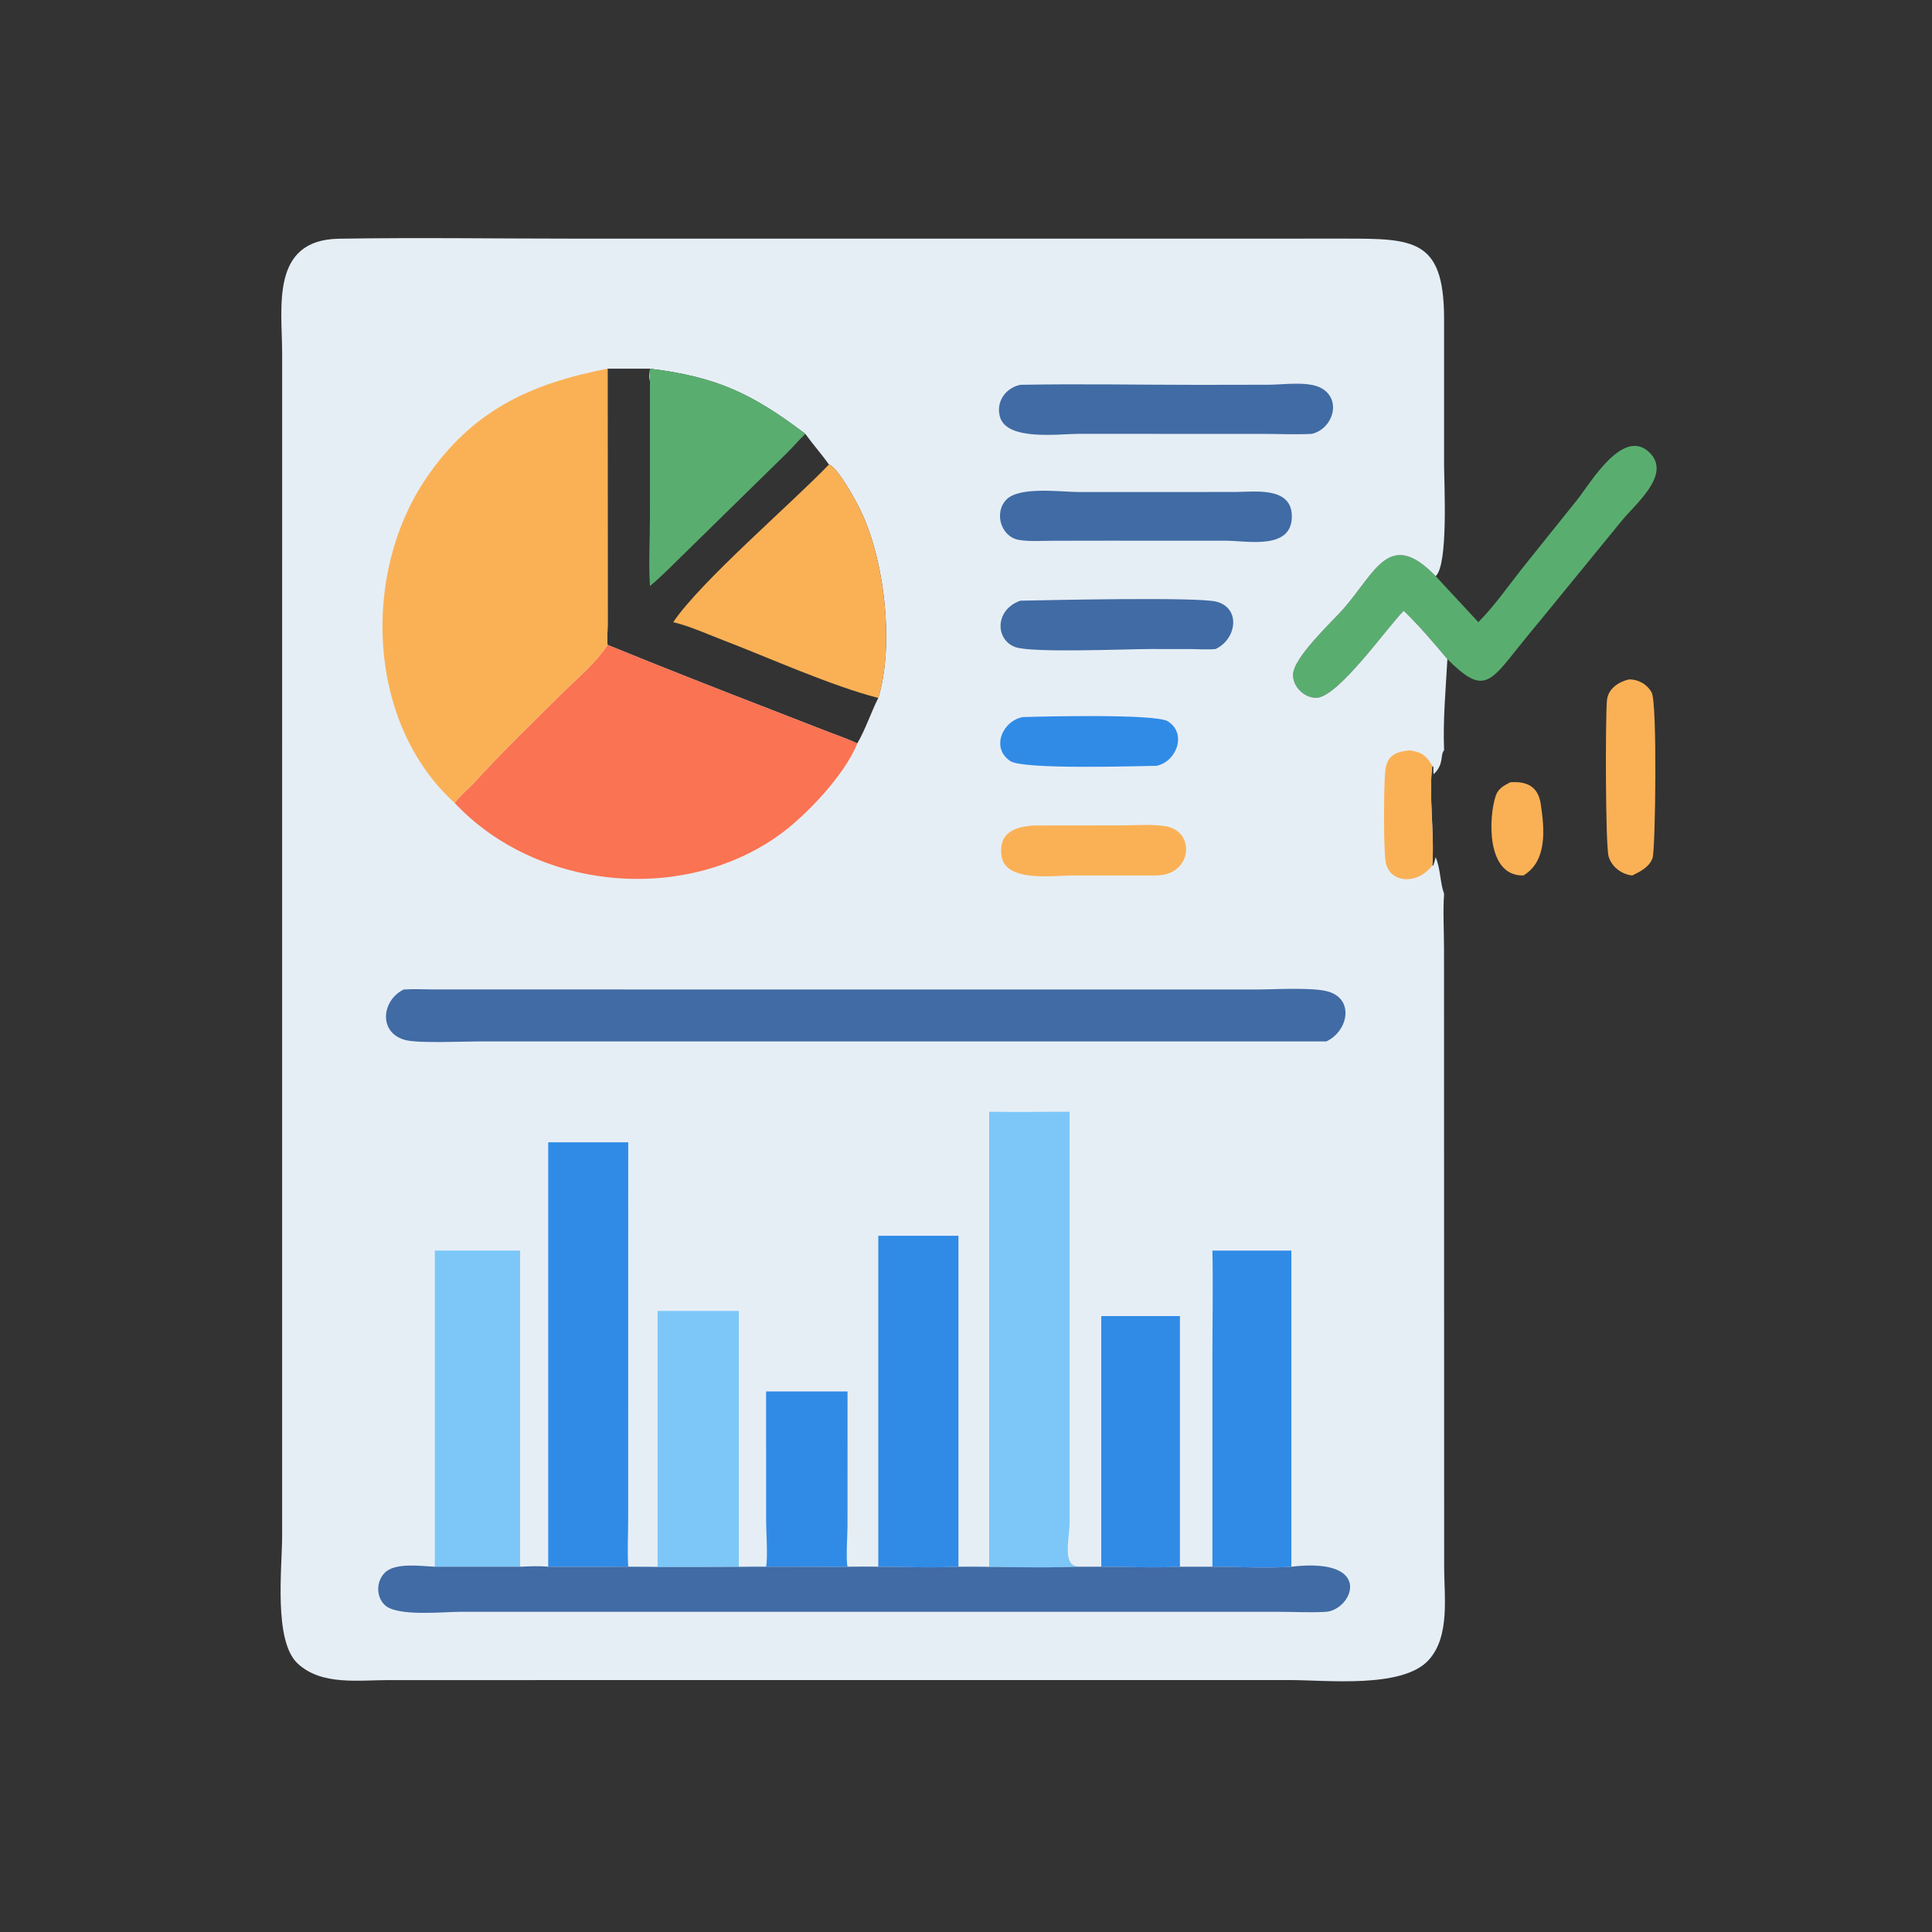 <?xml version="1.0" encoding="utf-8" ?>
<svg xmlns="http://www.w3.org/2000/svg" xmlns:xlink="http://www.w3.org/1999/xlink" width="512" height="512">
	<rect width="100%" height="100%" fill="#333333" stroke="none"/>
	<path fill="#FAB156" d="M400.239 207.31C404.45 207.009 407.583 208.262 408.306 213.018C409.328 219.734 410.08 228.194 403.72 232.01C393.826 232.23 394.465 216.565 396.397 210.858C397.032 208.983 398.586 208.161 400.239 207.31Z"/>
	<path fill="#FAB156" d="M431.71 180.044C434.188 180.029 436.476 181.307 437.705 183.508C439.24 186.256 438.703 225.027 437.959 227.329C437.191 229.707 434.669 230.988 432.583 232.01C429.77 231.74 427.109 229.746 426.301 226.98C425.438 224.026 425.426 189.979 425.861 185.575C426.163 182.52 428.901 180.704 431.71 180.044Z"/>
	<path fill="#59AE6F" d="M391.774 164.879L392.03 164.621C396.155 160.409 399.739 155.265 403.393 150.629L418.127 132.253C421.584 127.854 430.144 113.204 437.095 119.886C443.15 125.707 433.32 133.604 429.736 138.056L408.543 163.994C406.363 166.632 404.165 169.261 402.045 171.947C394.561 181.427 392.666 183.76 383.575 174.681C379.899 170.318 376.109 165.816 371.992 161.86C367.358 166.572 354.587 184.83 348.837 184.918C345.66 184.967 342.633 182.02 342.67 178.838C342.725 174.188 353.144 164.665 356.171 161.174C364.594 151.46 368.272 140.063 380.465 152.686L391.774 164.879Z"/>
	<path fill="#E6EEF5" d="M382.697 236.888C382.36 241.734 382.687 246.659 382.678 251.521L382.717 415.213C382.699 423.029 384.341 433.619 378.603 439.933C371.715 447.513 351.735 445.245 341.956 445.236L102.899 445.243C94.971 445.243 85.19 446.72 78.891 440.858C72.449 434.864 74.764 415.56 74.77 407.011L74.774 93.607C74.759 81.432 71.592 63.572 89.789 63.265C110.448 62.916 131.171 63.239 151.835 63.239L356.642 63.235C374.628 63.237 382.497 63.471 382.692 83.758L382.695 123.101C382.703 128.249 383.856 149.683 380.465 152.686C368.272 140.063 364.594 151.46 356.171 161.174C353.144 164.665 342.725 174.188 342.67 178.838C342.633 182.02 345.66 184.967 348.837 184.918C354.587 184.83 367.358 166.572 371.992 161.86C376.109 165.816 379.899 170.318 383.575 174.681C383.133 182.736 382.373 190.774 382.697 198.85C381.579 199.981 382.822 202.473 379.917 205.186C379.828 204.515 379.84 203.935 379.881 203.264L379.575 202.953C378.585 210.568 380.194 220.942 379.575 229.33L379.814 229.438C380.067 228.681 380.283 227.938 380.465 227.16C381.802 230.37 381.577 233.69 382.697 236.888ZM161.012 97.7L161.038 165.294C161.056 167.093 160.824 169.139 161.012 170.897C175.414 176.786 189.93 182.474 204.439 188.096L219.483 193.948C222.019 194.943 224.736 195.826 227.178 197.029C229.398 193.236 230.772 188.898 232.756 184.966C237.049 170.788 234.405 148.111 227.898 134.958C226.747 132.633 222.055 123.896 219.681 123.102C217.887 120.55 215.429 117.766 213.43 114.983C199.235 104.255 189.937 99.89 172.246 97.7L172.246 100.936C171.891 100.024 172.177 98.684 172.246 97.7L161.012 97.7Z"/>
	<path fill="#FAB156" d="M379.575 229.33C375.557 234.703 368.146 233.994 367.204 228.388C366.624 224.931 366.711 208.318 367.092 204.473C367.499 200.375 369.51 199.281 373.523 198.85C376.518 199.2 378.06 200.216 379.575 202.953C378.585 210.568 380.194 220.942 379.575 229.33Z"/>
	<path fill="#308BE7" d="M271.092 190.028C276.917 189.858 306.308 189.14 309.507 191.16C314.638 194.399 311.772 201.93 306.443 202.953C300.733 203.024 271.183 203.985 267.732 201.686C262.517 198.21 265.682 190.987 271.092 190.028Z"/>
	<path fill="#FAB156" d="M274.087 218.765L297.347 218.738C301.111 218.736 305.319 218.343 309.027 218.986C316.816 220.337 316.088 231.884 306.443 232.01L283.937 232.006C279.196 232.027 266.417 233.869 265.42 226.868C264.529 220.607 268.997 219.079 274.087 218.765Z"/>
	<path fill="#406BA4" d="M270.401 159.191C277.144 159.055 317.361 158.141 322.376 159.452C328.894 161.155 327.735 169.386 322.15 171.99C320.091 172.217 317.898 172.027 315.825 172.011L305.031 171.996C298.721 171.995 273.745 173.073 269.17 171.516C263.726 169.663 263.531 161.615 270.401 159.191Z"/>
	<path fill="#406BA4" d="M314.332 130.39L327.543 130.373C332.583 130.353 342.154 128.951 342.346 136.598C342.581 145.913 330.574 143.298 324.754 143.292L293.521 143.284L278.734 143.306C275.874 143.309 272.793 143.566 269.981 143.07C265.227 142.231 263.347 135.832 266.717 132.386C270.18 128.843 281.182 130.378 285.717 130.388L314.332 130.39Z"/>
	<path fill="#308BE7" d="M203.019 368.745L224.606 368.745L224.598 404.36C224.596 406.689 224.132 413.431 224.606 415.195C222.24 415.393 219.731 415.215 217.348 415.212L203.019 415.195L203.019 415.195C203.525 412.645 203.028 405.929 203.025 402.917L203.019 368.745Z"/>
	<path fill="#406BA4" d="M270.401 101.98C286.095 101.677 301.855 101.989 317.555 101.992L336.296 101.961C340.116 101.95 346.901 100.899 350.334 102.949C355.713 106.163 353.053 113.776 347.603 114.983C343.313 115.198 338.908 114.99 334.605 114.989L285.734 114.976C280.764 114.974 266.747 116.921 264.985 110.428C263.896 106.417 266.515 102.795 270.401 101.98Z"/>
	<path fill="#308BE7" d="M291.843 348.775L312.695 348.775L312.695 415.195C305.82 415.56 298.74 415.202 291.843 415.195L291.843 348.775Z"/>
	<path fill="#7CC7F8" d="M174.263 347.407L195.797 347.407L195.797 415.195C198.209 415.12 200.608 415.022 203.019 415.195L203.019 415.195C190.851 415.231 178.652 415.382 166.487 415.195L166.487 415.195C169.078 415.15 171.675 415.061 174.263 415.195L174.263 347.407Z"/>
	<path fill="#308BE7" d="M321.3 331.415L342.223 331.415L342.223 415.195C335.89 415.69 327.866 415.189 321.3 415.195L321.299 359.366C321.3 350.058 321.494 340.719 321.3 331.415Z"/>
	<path fill="#308BE7" d="M232.756 327.487L253.995 327.487L253.995 415.195L253.995 415.195C246.989 415.525 239.776 415.241 232.756 415.195L232.756 327.487Z"/>
	<path fill="#7CC7F8" d="M115.231 331.415L137.839 331.415L137.839 415.195L115.231 415.195L115.231 331.415Z"/>
	<path fill="#308BE7" d="M145.279 302.727L166.487 302.727L166.474 402.675C166.467 406.812 166.23 411.077 166.487 415.195L166.487 415.195C159.421 415.208 152.344 415.3 145.279 415.195L145.279 302.727Z"/>
	<path fill="#7CC7F8" d="M262.139 294.627C269.241 294.734 276.35 294.616 283.453 294.627L283.459 403.12C283.458 407.952 281.332 414.91 285.868 415.195C275.546 415.586 264.43 415.17 253.995 415.195L253.995 415.195C256.729 415.088 259.405 415.037 262.139 415.195L262.139 294.627Z"/>
	<path fill="#406BA4" d="M115.231 415.195L137.839 415.195C140.315 415.096 142.807 414.953 145.279 415.195C152.344 415.3 159.421 415.208 166.487 415.195C178.652 415.382 190.851 415.231 203.019 415.195L217.348 415.212C219.731 415.215 222.24 415.393 224.606 415.195C227.318 415.192 230.045 415.132 232.756 415.195C239.776 415.241 246.989 415.525 253.995 415.195C264.43 415.17 275.546 415.586 285.868 415.195L291.843 415.195C298.74 415.202 305.82 415.56 312.695 415.195L321.3 415.195C327.866 415.189 335.89 415.69 342.223 415.195C364.525 412.579 358.35 426.754 351.308 427.156C347.187 427.39 342.916 427.148 338.782 427.145L121.906 427.145C117.548 427.152 105.272 428.464 101.999 425.378C99.598 423.115 99.677 419.022 102.022 416.744C104.83 414.015 111.64 415.059 115.231 415.195Z"/>
	<path fill="#406BA4" d="M106.98 262.233C109.584 262.039 112.245 262.206 114.858 262.215L332.996 262.232C337.64 262.222 347.91 261.575 352.016 262.786C358.962 264.835 357.283 273.261 351.504 275.982L127.068 275.989C122.842 275.993 110.995 276.53 107.503 275.64C100.208 273.78 101.083 265.119 106.98 262.233Z"/>
	<path fill="#FA7352" d="M161.012 170.897C175.414 176.786 189.93 182.474 204.439 188.096L219.483 193.948C222.019 194.943 224.736 195.826 227.178 197.029C223.886 205.341 213.489 216.349 206.186 221.506C180.5 239.643 142.04 235.74 120.506 212.809C121.756 210.923 124.033 209.225 125.593 207.504C132.953 199.384 141.016 191.648 148.79 183.907C152.827 179.887 157.957 175.695 161.012 170.897Z"/>
	<path fill="#FAB156" d="M120.506 212.809C97.304 191.787 95.715 152.232 112.849 126.862C125.076 108.759 140.61 101.665 161.012 97.7L161.038 165.294C161.056 167.093 160.824 169.139 161.012 170.897C157.957 175.695 152.827 179.887 148.79 183.907C141.016 191.648 132.953 199.384 125.593 207.504C124.033 209.225 121.756 210.923 120.506 212.809Z"/>
	<path fill="#59AE6F" d="M172.246 97.7C189.937 99.89 199.235 104.255 213.43 114.983C211.662 116.639 210.105 118.543 208.361 120.234L182.204 145.87C178.915 149.041 175.753 152.373 172.246 155.307C171.86 149.43 172.237 143.271 172.239 137.363L172.246 100.936L172.246 97.7Z"/>
	<path fill="#FAB156" d="M219.681 123.102C222.055 123.896 226.747 132.633 227.898 134.958C234.405 148.111 237.049 170.788 232.756 184.966C220.21 181.74 203.87 174.338 191.572 169.633C187.279 167.99 182.888 165.965 178.426 164.879C185.519 154.233 209.768 133.442 219.681 123.102Z"/>
</svg>
